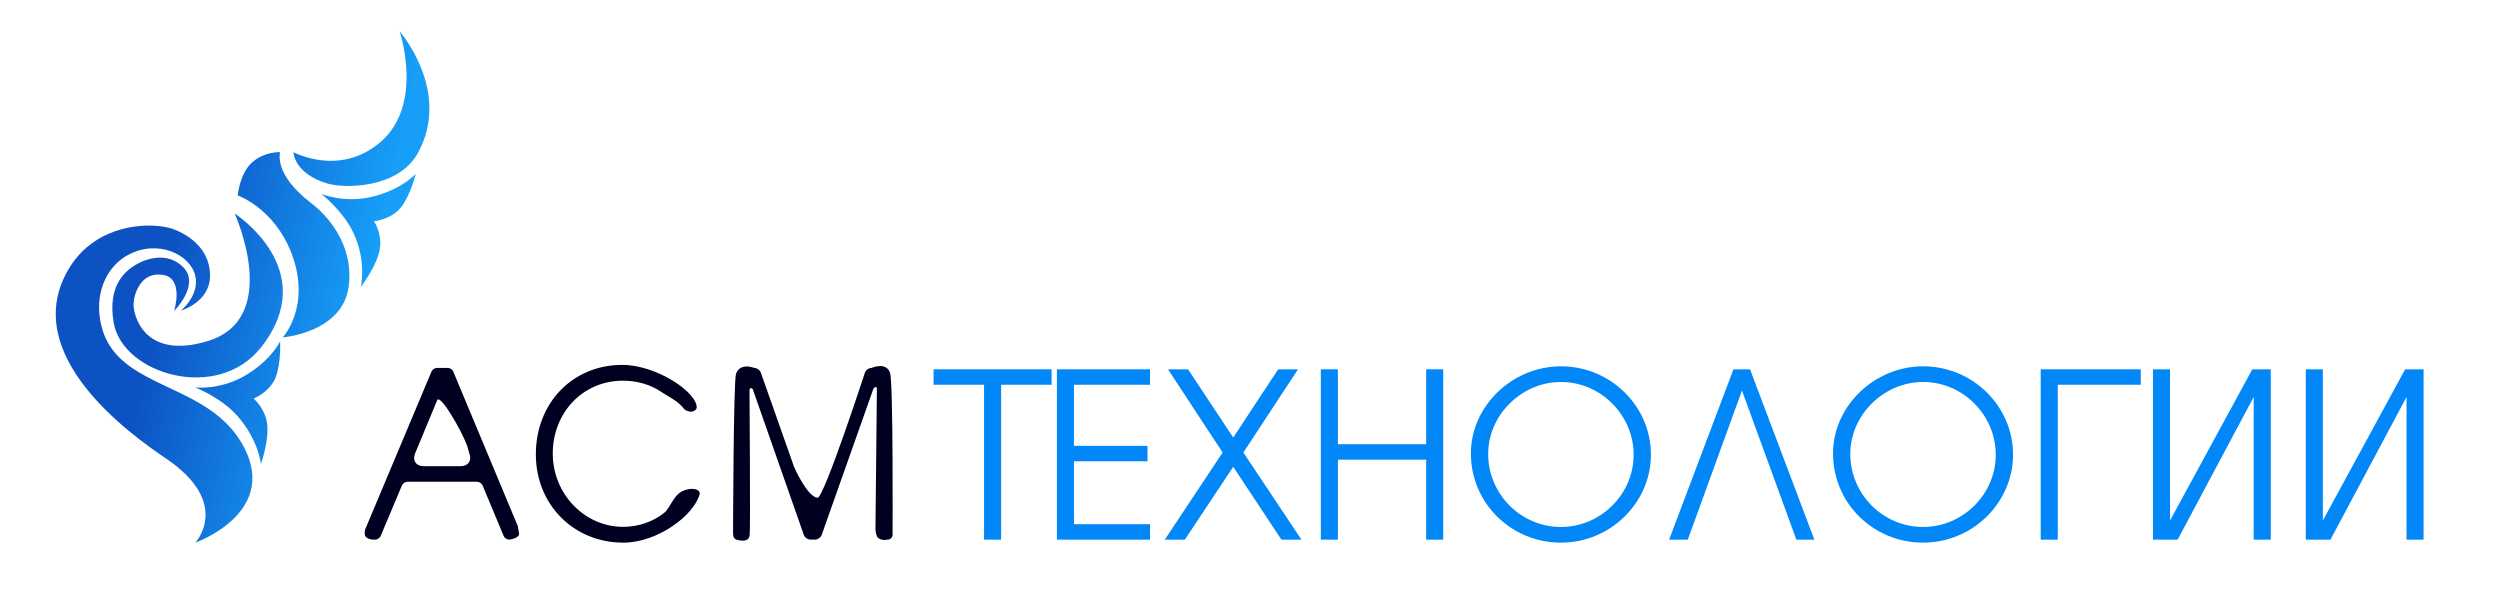 <?xml version="1.0" encoding="UTF-8" standalone="no"?> <svg xmlns="http://www.w3.org/2000/svg" xmlns:xlink="http://www.w3.org/1999/xlink" height="100%" stroke-miterlimit="10" style="fill-rule:nonzero;clip-rule:evenodd;stroke-linecap:round;stroke-linejoin:round;" version="1.1" viewBox="0 0 929.119 221.484" width="100%" xml:space="preserve"> <defs> <linearGradient gradientTransform="matrix(1 0 0 1 -66.435 -89.327)" gradientUnits="userSpaceOnUse" id="LinearGradient" x1="197.346" x2="125.502" y1="221.18" y2="204.716"> <stop offset="0" stop-color="#0195f7" stop-opacity="0.914"></stop> <stop offset="1" stop-color="#0d52c3"></stop> </linearGradient> </defs> <g id="Слой-1"> <g opacity="1"> <g opacity="1"> <path d="M148.534 11.673C148.534 11.673 157.68 38.746 141.44 52.767C126.237 65.892 109.065 56.548 109.065 56.548C109.065 56.548 109.145 64.51 121.835 68.25C127.888 70.033 147.94 70.216 155.294 56.887C167.979 33.894 148.533 11.673 148.534 11.673ZM104.127 56.548C104.127 56.548 98.447 56.224 93.784 60.267C89.12 64.31 88.346 72.611 88.346 72.611C88.346 72.611 101.811 77.351 108.252 93.923C115.919 113.646 105.096 125.392 105.096 125.392C105.096 125.392 127.145 123.681 129.565 106.673C131.363 94.035 124.886 82.553 115.534 75.392C101.435 64.596 104.127 56.548 104.127 56.548ZM154.502 64.611C154.502 64.611 149.855 69.925 139.596 72.798C128.326 75.955 119.377 72.017 119.377 72.017C119.377 72.017 127.604 78.397 131.44 86.736C136.39 97.496 134.065 106.673 134.065 106.673C134.065 106.673 140 98.97 141.096 92.923C142.192 86.877 139.002 82.204 139.002 82.204C139.002 82.204 145.45 81.615 149.034 77.048C152.617 72.482 154.502 64.611 154.502 64.611ZM87.221 79.361C87.221 79.361 104.934 118.194 77.346 126.704C53.241 134.141 49.425 116.551 49.627 112.892C49.859 108.7 52.619 100.898 60.533 102.142C68.524 103.398 64.721 115.548 64.721 115.548C64.721 115.548 74.632 105.746 68.002 99.204C61.843 93.127 53.705 96.773 52.377 97.392C46.657 100.057 39.765 105.874 42.283 120.079C45.63 138.954 80.761 149.702 97.034 129.079C119.798 100.23 87.221 79.361 87.221 79.361ZM55.69 83.829C47.839 83.783 33.35 86.204 25.168 100.576C7.306 131.948 48.13 161.237 61.631 170.358C86.31 187.028 72.596 201.673 72.596 201.673C72.596 201.673 103.094 190.93 90.94 166.704C78.326 141.564 43.865 145.492 37.752 121.392C34.715 109.417 39.481 99.324 47.221 94.954C58.433 88.625 70.739 94.5 72.596 102.548C74.25 109.715 67.252 115.423 67.252 115.423C67.252 115.423 78.087 112.337 78.065 102.454C78.04 91.24 68.207 86.508 64.159 85.048C63.749 84.9 60.4 83.857 55.69 83.829ZM104.096 126.861C104.096 126.861 101.17 133.27 92.159 138.954C82.26 145.199 72.565 143.986 72.565 143.986C72.565 143.986 82.226 147.747 88.284 154.642C96.1 163.54 96.971 172.423 96.971 172.423C96.971 172.423 99.992 163.937 99.315 157.829C98.638 151.722 94.252 148.142 94.252 148.142C94.252 148.142 100.279 145.729 102.409 140.329C104.538 134.93 104.096 126.861 104.096 126.861Z" fill="url(#LinearGradient)" fill-rule="nonzero" opacity="1" stroke="none"></path> </g> </g> <g opacity="1"> <g opacity="1"> <path d="M390.822 142.991L390.822 137.251L346.96 137.251L346.96 142.991L365.721 142.991L365.721 200.56L372.06 200.56L372.06 142.991L390.822 142.991Z" fill="#0187f7" fill-rule="nonzero" opacity="1" stroke="none"></path> <path d="M427.402 200.56L427.402 194.82L399.132 194.82L399.132 171.432L426.46 171.432L426.46 165.693L399.132 165.693L399.132 142.991L427.402 142.991L427.402 137.251L392.792 137.251L392.792 200.56L427.402 200.56Z" fill="#0187f7" fill-rule="nonzero" opacity="1" stroke="none"></path> <path d="M483.686 200.56L462.098 168.177L482.401 137.251L475.033 137.251L458.328 162.609L441.537 137.251L434.084 137.251L454.387 168.177L432.885 200.56L440.338 200.56L458.328 173.488L476.233 200.56L483.686 200.56Z" fill="#0187f7" fill-rule="nonzero" opacity="1" stroke="none"></path> <path d="M536.372 200.56L536.372 137.251L530.032 137.251L530.032 165.093L497.222 165.093L497.222 137.251L490.882 137.251L490.882 200.56L497.222 200.56L497.222 170.833L530.032 170.833L530.032 200.56L536.372 200.56Z" fill="#0187f7" fill-rule="nonzero" opacity="1" stroke="none"></path> <path d="M613.559 168.948C613.559 150.872 598.481 136.137 580.148 136.137C561.987 136.137 546.652 150.958 546.652 168.52C546.652 186.938 561.558 201.673 580.148 201.673C598.481 201.673 613.559 186.853 613.559 168.948ZM607.134 169.034C607.134 183.683 594.883 195.848 580.148 195.848C565.242 195.848 553.077 183.683 553.077 168.691C553.077 154.213 565.499 141.963 580.148 141.963C594.883 141.963 607.134 154.213 607.134 169.034Z" fill="#0187f7" fill-rule="nonzero" opacity="1" stroke="none"></path> <path d="M674.298 200.56L650.396 137.251L644.228 137.251L620.327 200.56L627.266 200.56L647.398 145.132L667.615 200.56L674.298 200.56Z" fill="#0187f7" fill-rule="nonzero" opacity="1" stroke="none"></path> <path d="M748.143 168.948C748.143 150.872 733.066 136.137 714.733 136.137C696.571 136.137 681.237 150.958 681.237 168.52C681.237 186.938 696.143 201.673 714.733 201.673C733.066 201.673 748.143 186.853 748.143 168.948ZM741.718 169.034C741.718 183.683 729.468 195.848 714.733 195.848C699.827 195.848 687.662 183.683 687.662 168.691C687.662 154.213 700.084 141.963 714.733 141.963C729.468 141.963 741.718 154.213 741.718 169.034Z" fill="#0187f7" fill-rule="nonzero" opacity="1" stroke="none"></path> <path d="M795.604 142.991L795.604 137.251L758.424 137.251L758.424 200.56L764.763 200.56L764.763 142.991L795.604 142.991Z" fill="#0187f7" fill-rule="nonzero" opacity="1" stroke="none"></path> <path d="M843.92 200.56L843.92 137.251L837.067 137.251L806.483 193.449L806.483 137.251L800.144 137.251L800.144 200.56L809.31 200.56L837.581 147.531L837.581 200.56L843.92 200.56Z" fill="#0187f7" fill-rule="nonzero" opacity="1" stroke="none"></path> <path d="M900.718 200.56L900.718 137.251L893.865 137.251L863.281 193.449L863.281 137.251L856.942 137.251L856.942 200.56L866.108 200.56L894.379 147.531L894.379 200.56L900.718 200.56Z" fill="#0187f7" fill-rule="nonzero" opacity="1" stroke="none"></path> </g> <g opacity="1"> <path d="M192.956 198.544L192.436 195.521L168.449 138.079C168.138 137.335 167.233 136.732 166.426 136.732L162.391 136.732C161.584 136.732 160.679 137.335 160.369 138.08L135.685 196.835C135.685 196.835 135.18 198.863 136.059 199.639C137.331 200.762 139.441 200.551 139.441 200.551C140.247 200.551 141.155 199.948 141.468 199.205L149.386 180.393C149.698 179.65 150.606 179.047 151.412 179.047L177.321 179.047C178.127 179.047 179.033 179.651 179.343 180.395L187.186 199.203C187.496 199.947 188.402 200.551 189.208 200.551C189.208 200.551 192.501 200.237 192.956 198.544ZM171.177 173.261L157.472 173.261C154.615 173.261 153.187 171.122 154.282 168.483L162.467 148.764C163.562 146.125 171.507 159.985 173.575 165.549L174.402 168.468C175.478 171.115 174.034 173.261 171.177 173.261Z" fill="#000120" fill-rule="nonzero" opacity="1" stroke="none"></path> <path d="M259.988 183.797C260.603 181.656 256.718 180.925 253.449 182.609C250.181 184.293 249.01 188.892 246.915 190.533C242.808 193.901 237.193 195.801 231.578 195.801C217.248 195.801 205.431 183.538 205.431 168.598C205.431 153.226 216.745 141.481 231.494 141.481C236.858 141.481 241.886 142.95 245.993 145.799C248.758 147.613 252.156 149.094 254.532 152.303C257.968 154.181 258.929 151.668 258.929 151.668C259.319 145.907 244.065 135.609 231.243 135.609C212.806 135.609 199.146 149.772 199.146 168.857C199.146 187.51 213.141 201.673 231.662 201.673C244.233 201.673 257.708 191.74 259.988 183.797Z" fill="#000120" fill-rule="nonzero" opacity="1" stroke="none"></path> <path d="M331.725 198.717C331.725 198.717 331.998 142.001 330.791 138.565C329.296 134.309 323.921 136.732 323.921 136.732C322.908 136.732 321.805 137.502 321.456 138.453C321.456 138.453 306.182 185.253 303.82 184.996C299.924 184.573 295.117 173.522 295.117 173.522L282.747 138.452C282.397 137.502 281.292 136.732 280.279 136.732C280.279 136.732 275.129 134.591 273.546 138.898C272.576 141.538 272.442 197.961 272.442 197.961C272.442 197.988 272.24 200.149 273.701 200.566C275.333 201.033 277.173 201.176 278.029 200.267C278.498 199.77 278.382 199.549 278.601 198.972C278.927 198.112 278.555 145.183 278.555 145.183C278.555 145.155 278.469 144.355 278.98 144.281C279.749 144.168 279.882 144.984 279.882 144.984L298.749 198.828C299.096 199.779 300.197 200.551 301.21 200.551L302.907 200.551C303.919 200.551 305.022 199.78 305.37 198.829L324.348 145.181C324.348 145.181 324.502 144.089 325.239 143.898C326.049 143.688 325.893 144.601 325.893 144.601L325.36 196.607C325.36 196.607 325.445 199.303 326.466 200.015C327.95 201.049 329.892 200.551 329.892 200.551C330.904 200.551 331.725 199.73 331.725 198.717Z" fill="#000120" fill-rule="nonzero" opacity="1" stroke="none"></path> </g> </g> </g> </svg> 
